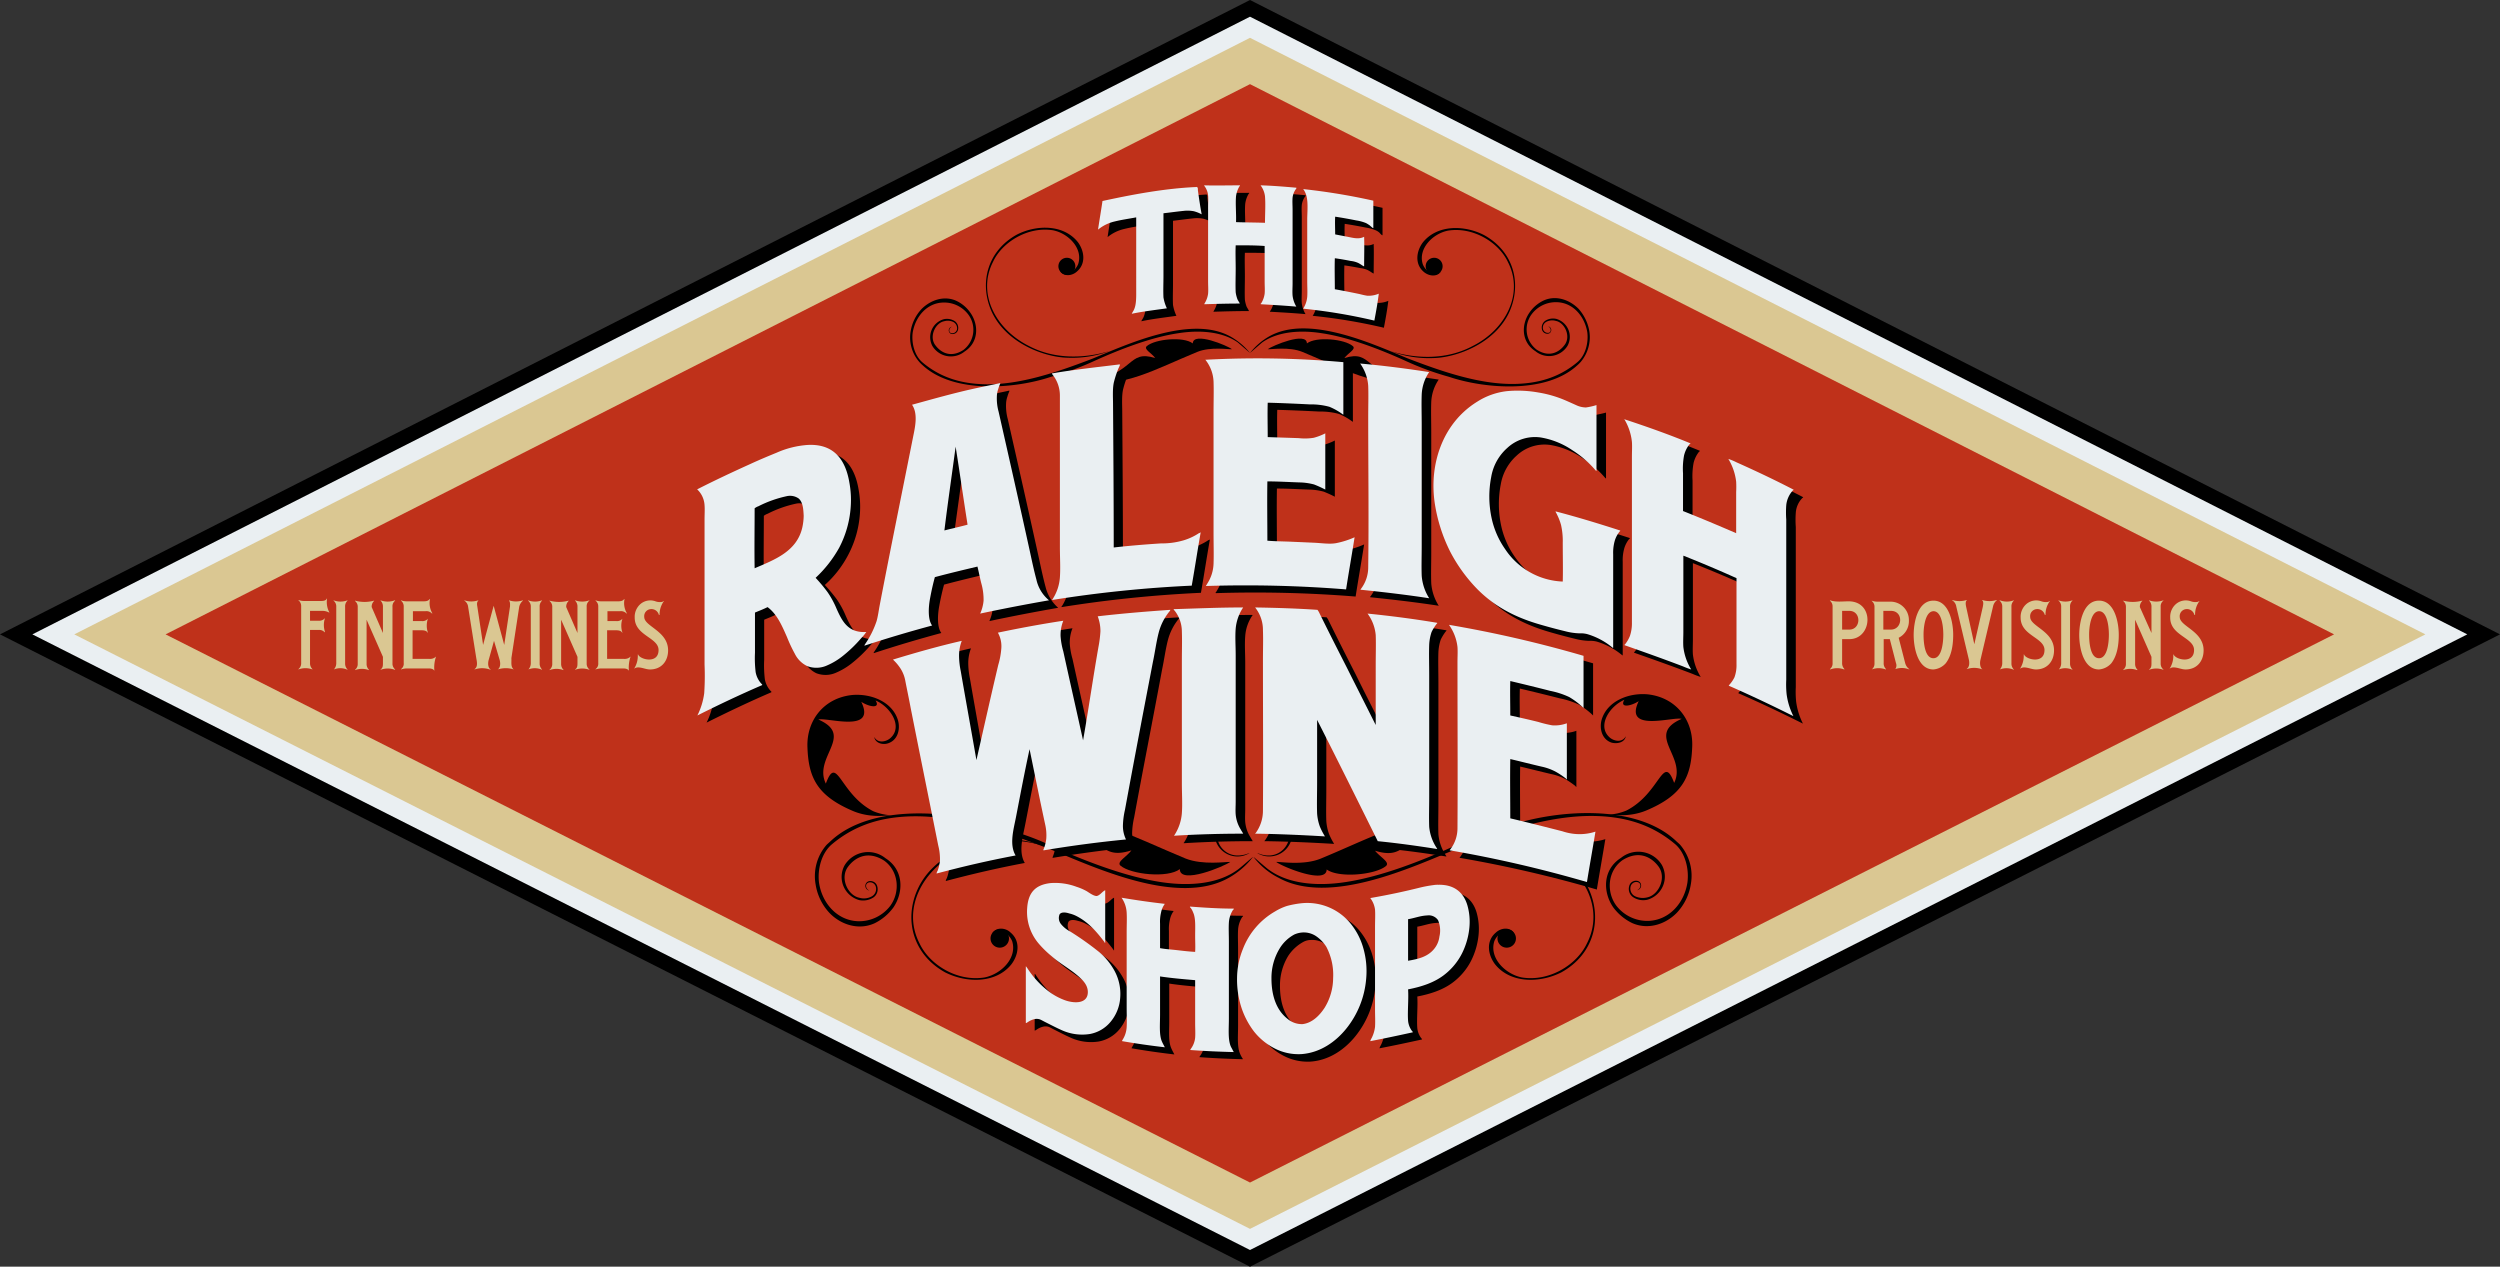 <svg xmlns="http://www.w3.org/2000/svg" width="733.8" height="371.8" viewBox="0 0 733.8 371.8"><rect x="0" y="0" width="733.8" height="371.8" fill="#333333" stroke="none"/><g id="Layer_2" data-name="Layer 2"><g id="Layer_1-2" data-name="Layer 1"><polygon points="366.9 0 0 186.2 366.9 371.8 733.8 186.2 366.9 0"/><polygon points="366.9 4.9 9.5 186.2 366.9 366.9 724.2 186.2 366.9 4.9" fill="#eaeff2"/><polygon points="366.9 11.1 21.8 186.2 366.9 360.7 711.9 186.2 366.9 11.1" fill="#dac792"/><polygon points="366.9 24.7 48.6 186.2 366.9 347.1 685.1 186.2 366.9 24.7" fill="#bf311a"/><path d="M94.7,179.3H91v2.9h2.6a2.171,2.171,0,0,0,1.8-.8h0a6.393,6.393,0,0,0,0,4.1l-.1.1a2.14,2.14,0,0,0-1.8-.7H91v9.7a2.41,2.41,0,0,0,.7,1.8v.1a5.791,5.791,0,0,0-4.1,0v-.1a2.171,2.171,0,0,0,.8-1.8V178a2.171,2.171,0,0,0-.8-1.8v-.1a4.529,4.529,0,0,0,1.6.3h5.1c.6,0,1.4-.1,1.6-.7H96a6.435,6.435,0,0,0,.7,4.1h-.1A4.136,4.136,0,0,0,94.7,179.3Z" fill="#dac792"/><path d="M98,196.5h0a2.743,2.743,0,0,0,.7-1.8V178.1a2.171,2.171,0,0,0-.8-1.8v-.1a5.789,5.789,0,0,0,4.1,0v.1a2.268,2.268,0,0,0-.7,1.8v16.6a2.41,2.41,0,0,0,.7,1.8v.1A5.034,5.034,0,0,0,98,196.5Z" fill="#dac792"/><path d="M112.4,185.8v-7.7a2.41,2.41,0,0,0-.7-1.8v-.1a6.067,6.067,0,0,0,4.2,0l.1.1a2.055,2.055,0,0,0-.8,1.8v16.6a2.171,2.171,0,0,0,.8,1.8l-.1.1a6.067,6.067,0,0,0-4.2,0v-.1c.6-.4.7-.9.7-1.8v-1.9l-4.8-10.9v12.9a2.41,2.41,0,0,0,.7,1.8v.1a5.791,5.791,0,0,0-4.1,0v-.1a2.171,2.171,0,0,0,.8-1.8V178.2a2.171,2.171,0,0,0-.8-1.8v-.1a10.641,10.641,0,0,0,5.6,0v.1a2.268,2.268,0,0,0-.7,1.8Z" fill="#dac792"/><path d="M127.5,196.9c-.3-.6-1.1-.7-1.7-.7h-6.4a5.547,5.547,0,0,0-1.7.3v-.1a1.95,1.95,0,0,0,.8-1.8V178.1a2.171,2.171,0,0,0-.8-1.8v-.1a4.529,4.529,0,0,0,1.6.3h5.1c.6,0,1.4-.1,1.7-.7l.1.1a5.848,5.848,0,0,0,.7,4.1l-.1.1a2.174,2.174,0,0,0-1.9-.7h-3.7v2.9h2.6a2.086,2.086,0,0,0,1.8-.7h0a6.393,6.393,0,0,0,0,4.1h-.1c-.3-.6-1.1-.7-1.8-.7h-2.6v8.4h5a2.49,2.49,0,0,0,1.9-.7h0a9.739,9.739,0,0,0-.5,4.2Z" fill="#dac792"/><path d="M150.8,196.5a7.551,7.551,0,0,0-4.7,0h0c.9-.6.8-2.1.5-3l-1.6-5.4-1.5,5.4c-.3.9-.4,2.4.5,3v.1a6.905,6.905,0,0,0-4.7-.1v-.1c1-.7.7-2.1.5-3.2l-2.4-15.1a2.453,2.453,0,0,0-1.1-1.8v-.1a6.395,6.395,0,0,0,4.1,0v.1c-.5.4-.4,1.2-.3,1.7l1.7,11.3,3.1-11.5,3.1,11.5,1.7-11.3c0-.5.1-1.3-.3-1.7v-.1a6.395,6.395,0,0,0,4.1,0v.1a3.267,3.267,0,0,0-1.1,1.8l-2.3,15.1c.1,1-.3,2.5.7,3.3Z" fill="#dac792"/><path d="M155.1,196.5h0a2.743,2.743,0,0,0,.7-1.8V178.1a2.171,2.171,0,0,0-.8-1.8v-.1a5.789,5.789,0,0,0,4.1,0v.1a2.268,2.268,0,0,0-.7,1.8v16.6a2.41,2.41,0,0,0,.7,1.8v.1A5.048,5.048,0,0,0,155.1,196.5Z" fill="#dac792"/><path d="M169.5,185.8v-7.7a2.41,2.41,0,0,0-.7-1.8v-.1a6.067,6.067,0,0,0,4.2,0v.1a2.055,2.055,0,0,0-.8,1.8v16.6a2.171,2.171,0,0,0,.8,1.8v.1a6.067,6.067,0,0,0-4.2,0v-.1c.6-.4.7-.9.7-1.8v-1.9l-4.8-10.9v12.9a2.41,2.41,0,0,0,.7,1.8v.1a5.791,5.791,0,0,0-4.1,0v-.1a2.171,2.171,0,0,0,.8-1.8V178.2a2.171,2.171,0,0,0-.8-1.8v-.1a10.641,10.641,0,0,0,5.6,0v.1a2.268,2.268,0,0,0-.7,1.8Z" fill="#dac792"/><path d="M184.6,196.9c-.3-.6-1.1-.7-1.7-.7h-6.4a5.547,5.547,0,0,0-1.7.3v-.1a1.95,1.95,0,0,0,.8-1.8V178.1a2.171,2.171,0,0,0-.8-1.8v-.1a4.529,4.529,0,0,0,1.6.3h5.1c.6,0,1.4-.1,1.7-.7l.1.1a5.848,5.848,0,0,0,.7,4.1l-.1.1a2.174,2.174,0,0,0-1.9-.7h-3.7v2.9h2.6a2.086,2.086,0,0,0,1.8-.7h0a6.393,6.393,0,0,0,0,4.1h-.1c-.3-.6-1.1-.7-1.8-.7h-2.6v8.4h5a2.49,2.49,0,0,0,1.9-.7h0a9.739,9.739,0,0,0-.5,4.2Z" fill="#dac792"/><path d="M186.1,196.3a6.992,6.992,0,0,0,1.1-4.2h.1c.5,1.5,6,2.9,6-1.3,0-3.7-7-4.2-7-9.5a4.964,4.964,0,0,1,1.8-4.1,4.466,4.466,0,0,1,4.3-.7,3.687,3.687,0,0,0,1.7.2,1.08,1.08,0,0,0,.7-.3h.1a6.679,6.679,0,0,0-1.3,4.1h-.2a2.249,2.249,0,0,0-2.5-1.7,2.066,2.066,0,0,0-1.8,2.3c0,2.8,7,4.1,7,9.8,0,3.2-2,5.6-5.3,5.6-1.2,0-2.3-.6-3.5-.6a1.922,1.922,0,0,0-1.2.4Z" fill="#dac792"/><path d="M540.7,194.6a2.41,2.41,0,0,0,.7,1.8l-.1.1a5.791,5.791,0,0,0-4.1,0l-.1-.1a2.055,2.055,0,0,0,.8-1.8V178.1a2.171,2.171,0,0,0-.8-1.8l.1-.1c1.6.6,3.7.3,5.4.3,7.7,0,7,11.1.2,11.1h-2.1v7Zm0-9.8h2.1c3.5,0,3.6-5.5,0-5.5h-2.1Z" fill="#dac792"/><path d="M556.3,196.4h0a1.914,1.914,0,0,0,.2-1.8l-1.8-7h-1.8v7a2.268,2.268,0,0,0,.7,1.8l-.1.1a5.791,5.791,0,0,0-4.1,0h0a2.171,2.171,0,0,0,.8-1.8V178.2a2.171,2.171,0,0,0-.8-1.8v-.1a4.529,4.529,0,0,0,1.6.3h4a5.403,5.403,0,0,1,5.3,5.6,5.465,5.465,0,0,1-3,5l1.9,7.4a3.218,3.218,0,0,0,1.2,1.8v.1A5.807,5.807,0,0,0,556.3,196.4Zm-3.4-11.6H555c3.5,0,3.8-5.5,0-5.5h-2.2v5.5Z" fill="#dac792"/><path d="M567.5,196.5c-4.7,0-5.8-6.6-5.8-10.1,0-3.6,1.1-10.1,5.8-10.1,4.6,0,5.8,6.4,5.8,10,0,2.8-.4,6.1-2.2,8.4A5.442,5.442,0,0,1,567.5,196.5Zm-2.9-10.3c0,1.9.2,7,2.9,7,2.6,0,2.9-5.1,2.9-6.9s-.3-6.9-2.9-6.9C565,179.5,564.6,184.4,564.6,186.2Z" fill="#dac792"/><path d="M581.9,196.5a6.623,6.623,0,0,0-4.6-.1v-.1c.8-.5.8-1.8.6-2.7L574.2,178a2.564,2.564,0,0,0-1.2-1.8v-.1a7.017,7.017,0,0,0,4.3,0v.1c-.5.4-.3,1.4-.2,1.9l2.4,11,2.5-11c.1-.6.3-1.5-.2-1.9v-.1a7.017,7.017,0,0,0,4.3,0v.1A3.073,3.073,0,0,0,585,178l-3.7,15.7c-.2.8-.2,2.2.6,2.8Z" fill="#dac792"/><path d="M587,196.5h0a2.743,2.743,0,0,0,.7-1.8V178.1a2.171,2.171,0,0,0-.8-1.8l.1-.1a5.789,5.789,0,0,0,4.1,0v.1a2.268,2.268,0,0,0-.7,1.8v16.6a2.41,2.41,0,0,0,.7,1.8v.1A5.305,5.305,0,0,0,587,196.5Z" fill="#dac792"/><path d="M592.9,196.3a6.992,6.992,0,0,0,1.1-4.2h.1c.5,1.5,6,2.9,6-1.3,0-3.7-7-4.2-7-9.5a4.964,4.964,0,0,1,1.8-4.1,4.466,4.466,0,0,1,4.3-.7,3.687,3.687,0,0,0,1.7.2,1.08,1.08,0,0,0,.7-.3h.1a6.678,6.678,0,0,0-1.3,4.1h-.2a2.249,2.249,0,0,0-2.5-1.7,2.066,2.066,0,0,0-1.8,2.3c0,2.8,7,4.1,7,9.8,0,3.2-2,5.6-5.3,5.6-1.2,0-2.3-.6-3.5-.6a2.13,2.13,0,0,0-1.2.4Z" fill="#dac792"/><path d="M604.3,196.5h0a2.743,2.743,0,0,0,.7-1.8V178.1a2.171,2.171,0,0,0-.8-1.8v-.1a5.789,5.789,0,0,0,4.1,0v.1a2.268,2.268,0,0,0-.7,1.8v16.6a2.41,2.41,0,0,0,.7,1.8v.1A5.034,5.034,0,0,0,604.3,196.5Z" fill="#dac792"/><path d="M616.1,196.5c-4.7,0-5.8-6.6-5.8-10.1,0-3.6,1.1-10.1,5.8-10.1,4.6,0,5.8,6.4,5.8,10,0,2.8-.4,6.1-2.2,8.4A5.442,5.442,0,0,1,616.1,196.5Zm-2.9-10.3c0,1.9.2,7,2.9,7,2.6,0,2.9-5.1,2.9-6.9s-.3-6.9-2.9-6.9C613.6,179.5,613.2,184.4,613.2,186.2Z" fill="#dac792"/><path d="M631.5,185.8v-7.7a2.41,2.41,0,0,0-.7-1.8v-.1a6.067,6.067,0,0,0,4.2,0v.1a2.055,2.055,0,0,0-.8,1.8v16.6a2.171,2.171,0,0,0,.8,1.8v.1a6.067,6.067,0,0,0-4.2,0v-.1c.6-.4.7-.9.7-1.8v-1.9l-4.8-10.9v12.9a2.41,2.41,0,0,0,.7,1.8l-.1.1a5.791,5.791,0,0,0-4.1,0v-.1a2.172,2.172,0,0,0,.8-1.8V178.2a2.172,2.172,0,0,0-.8-1.8v-.1a10.64,10.64,0,0,0,5.6,0v.1a2.268,2.268,0,0,0-.7,1.8Z" fill="#dac792"/><path d="M636.8,196.3a6.992,6.992,0,0,0,1.1-4.2h.1c.5,1.5,6,2.9,6-1.3,0-3.7-7-4.2-7-9.5a4.964,4.964,0,0,1,1.8-4.1,4.466,4.466,0,0,1,4.3-.7,3.687,3.687,0,0,0,1.7.2,1.08,1.08,0,0,0,.7-.3h.1a6.679,6.679,0,0,0-1.3,4.1h-.2a2.249,2.249,0,0,0-2.5-1.7,2.066,2.066,0,0,0-1.8,2.3c0,2.8,7,4.1,7,9.8,0,3.2-2,5.6-5.3,5.6-1.2,0-2.3-.6-3.5-.6a1.746,1.746,0,0,0-1.2.4Z" fill="#dac792"/><path d="M372.1,102.5c1,.1,6.3-.8,10.2.8,12.6,5.2,21.6,10.5,32,8.6-13.9-2.1-11.4-9.4-19.7-6.8,1.1-1.5,3.5-2.6,2.5-3.5-2.4-2.1-10.8-2.9-13.5-.8C383.6,97.2,373.4,101.5,372.1,102.5Z" fill-rule="evenodd"/><path d="M366.9,103.6c.7-.6,3-2.6,3.6-3.1,4.1-2.9,10.4-3.8,17.4-2.7,8.1,1.2,17.3,4.8,24.6,8.1a83.357,83.357,0,0,0,12.8,4.7c10.4,3.5,28.5,5.1,37.7-3.4a9.428,9.428,0,0,0,1-1,11.238,11.238,0,0,0,2.5-9,13.18,13.18,0,0,0-3.2-6.6c-2.7-2.7-6.7-4-10.2-2.4a10.408,10.408,0,0,0-4.2,3.6c-2.4,3.5-2.4,8.6,1.8,11.3a6.346,6.346,0,0,0,9.4-1.6,5.486,5.486,0,0,0-3.3-7.9,4.243,4.243,0,0,0-3.3.6,2.452,2.452,0,0,0-.9,2.5,1.605,1.605,0,0,0,2,1.2,1.087,1.087,0,0,0-.2-2.1c.9.4,1.1,1.7.1,1.9a1.475,1.475,0,0,1-1.6-1.1,1.95,1.95,0,0,1,1.1-2.2,3.765,3.765,0,0,1,2.7-.2c2.6.5,4.5,4.6,2.5,7.1-1.5,2-4.4,3.8-8.2,1.3a7.457,7.457,0,0,1-1.4-10.4,8.857,8.857,0,0,1,7.3-3.5c4.8.1,8.2,4.1,9,8.8.4,3-.5,6.8-2.9,8.8-5.7,4.8-12.1,6.3-18.7,6.4-10,.1-20.7-3.5-31.1-7.5-10-4.1-29-13-40.6-6.5A19.462,19.462,0,0,0,366.9,103.6Z"/><path d="M423,79.6c-2.1,1.8-4.7-.1-5.4-2.1-1.4-4.5,2.9-8.9,7.4-9.8,7.3-1.2,14.9,3.4,17.6,9.2,4.8,9.3-.7,19.9-10.4,24.7-7.3,3.9-16,3.9-23.9,1.5a31.61,31.61,0,0,0,12.4,2c6.5-.1,18.1-4.1,22.4-13.7,3.6-8.2,1.2-17.6-7.5-22.4-5.8-3-13.8-3.1-18,2.2-1.9,2.6-2.4,6.3.3,8.6C419.4,81.1,421.9,81.4,423,79.6Z" fill-rule="evenodd"/><path d="M419.7,80.3a2.487,2.487,0,1,1,3.4-.9A2.467,2.467,0,0,1,419.7,80.3Z" fill-rule="evenodd"/><path d="M361.6,102.5c-.9.1-6.3-.8-10.2.8-12.6,5.2-21.6,10.5-32,8.6,13.9-2.1,11.4-9.4,19.7-6.8-1.1-1.5-3.5-2.6-2.5-3.5,2.4-2.1,10.8-2.9,13.5-.8C350.2,97.2,360.4,101.5,361.6,102.5Z" fill-rule="evenodd"/><path d="M366.9,103.6c-.7-.6-3-2.6-3.6-3.1-4.1-2.9-10.4-3.8-17.4-2.7-8.1,1.2-17.3,4.8-24.6,8.1a83.357,83.357,0,0,1-12.8,4.7c-10.4,3.5-28.5,5.1-37.7-3.4a9.428,9.428,0,0,1-1-1,10.887,10.887,0,0,1-2.5-9,12.492,12.492,0,0,1,3.2-6.5c2.7-2.7,6.7-4,10.2-2.4a10.408,10.408,0,0,1,4.2,3.6c2.4,3.5,2.4,8.6-1.8,11.3a6.346,6.346,0,0,1-9.4-1.6,5.486,5.486,0,0,1,3.3-7.9,4.243,4.243,0,0,1,3.3.6,2.452,2.452,0,0,1,.9,2.5,1.647,1.647,0,0,1-2,1.2,1.087,1.087,0,0,1,.2-2.1c-.9.4-1.1,1.7-.1,1.9a1.417,1.417,0,0,0,1.6-1.1,2.079,2.079,0,0,0-1.1-2.2,3.765,3.765,0,0,0-2.7-.2c-2.6.5-4.5,4.6-2.5,7.1,1.5,2,4.4,3.8,8.2,1.3a7.457,7.457,0,0,0,1.4-10.4,8.857,8.857,0,0,0-7.3-3.5c-4.8.1-8.2,4.1-9,8.8-.4,3,.5,6.8,2.9,8.8,5.7,4.8,12.1,6.3,18.7,6.4,10,.1,20.7-3.5,31.1-7.5,10-4.1,29-13,40.6-6.5A20.25,20.25,0,0,1,366.9,103.6Z"/><path d="M311.1,79.5c2.1,1.8,4.7-.1,5.4-2.1,1.4-4.5-2.9-8.9-7.4-9.8-7.3-1.2-14.9,3.4-17.6,9.2-4.8,9.3.7,19.8,10.4,24.7,7.3,3.9,16,3.9,23.9,1.5a31.61,31.61,0,0,1-12.4,2c-6.5-.1-18.1-4.1-22.4-13.7-3.6-8.2-1.2-17.6,7.4-22.4,5.8-3,13.8-3.1,18,2.2,1.9,2.6,2.4,6.3-.3,8.6C314.7,81,312.2,81.3,311.1,79.5Z" fill-rule="evenodd"/><path d="M314.4,80.3a2.487,2.487,0,1,0-3.4-.9A2.467,2.467,0,0,0,314.4,80.3Z" fill-rule="evenodd"/><path d="M420.1,243.3a6.199,6.199,0,0,1-1.2-2.6c-9.6,1.2-19.1,6.3-31.2,11.3-5.1,2.1-11.9.9-13.1,1,1.6,1.3,14.8,6.8,14.8,2.2,3.5,2.6,14.3,1.6,17.4-1,1.3-1.1-1.7-2.6-3.2-4.5C412,252.3,411.7,247,420.1,243.3Z" fill-rule="evenodd"/><path d="M367.9,251.5c.9.7,3.9,3.4,4.7,3.9,5.3,3.8,13.3,4.9,22.4,3.5,10.5-1.6,22.2-6.2,31.7-10.5,5.9-3,12.3-4.7,16.5-6.1,13.3-4.5,36.7-6.6,48.6,4.4.4.4.9.8,1.3,1.2a13.971,13.971,0,0,1,3.2,11.6,15.854,15.854,0,0,1-4.1,8.4c-3.4,3.5-8.6,5.1-13.2,3a15.086,15.086,0,0,1-5.5-4.6c-3.1-4.5-3.1-11.1,2.3-14.5a8.074,8.074,0,0,1,12,2.1,7.065,7.065,0,0,1-4.3,10.2,5.398,5.398,0,0,1-4.2-.8,2.948,2.948,0,0,1-1.1-3.2,2.053,2.053,0,0,1,2.6-1.5,1.403,1.403,0,0,1-.3,2.7c1.2-.5,1.4-2.1.1-2.4a1.742,1.742,0,0,0-2,1.4,2.487,2.487,0,0,0,1.4,2.8,5.297,5.297,0,0,0,3.5.3c3.4-.7,5.8-5.9,3.2-9.2-1.9-2.5-5.6-4.8-10.5-1.7-4.3,3.1-4.8,9.2-1.8,13.3a11.496,11.496,0,0,0,9.4,4.5c6.2-.2,10.6-5.3,11.5-11.3.5-3.9-.6-8.7-3.7-11.3-7.4-6.2-15.6-8.1-24.1-8.2-12.9-.1-26.7,4.5-40,9.7-12.8,5.2-37.3,16.8-52.3,8.4A21.493,21.493,0,0,1,367.9,251.5Z"/><path d="M378.2,242c-.2.3-.3.7-.5,1a4.521,4.521,0,0,1,.7,2.8,6.084,6.084,0,0,1-5.7,5.3,7.451,7.451,0,0,1-3.3-.6s-.4-.2-.3-.1a2.186,2.186,0,0,0,.5.3,6.755,6.755,0,0,0,9.5-4.4,5.985,5.985,0,0,0-.4-3.5A3.508,3.508,0,0,0,378.2,242Z" fill-rule="evenodd"/><path d="M477.2,216.1c-1.1,2.1-3.8,1.4-5,.1-3.3-3.3.2-8.9,4.6-10.8-1.5,2.4,1.7,2,4.2.4-4.5,9.3,9.9,4.5,12.6,5.2-10.8,4.7,1.6,11-2.2,18.8-3.3-8.9-4,3-14,8.1a15.343,15.343,0,0,1-5.5,1.2c1.5,0,6.2.9,11.3-1.2,10.7-4.5,13.2-9.9,13.5-18.8.3-7.7-4.7-14.4-13.1-15.3-5.6-.5-11.9,2-13.5,7.5-.7,2.6.1,5.8,3,6.7C474.8,218.4,476.9,217.9,477.2,216.1Z" fill-rule="evenodd"/><path d="M361.1,253c-1.2-.1-8,1-13.1-1-16.2-6.7-27.8-13.5-41.2-11.1,17.9,2.8,14.6,12.1,25.3,8.7-1.4,1.9-4.5,3.4-3.2,4.5,3.1,2.6,13.9,3.7,17.4,1C346.3,259.8,359.5,254.2,361.1,253Z" fill-rule="evenodd"/><path d="M367.8,251.5c-.9.7-3.9,3.4-4.7,3.9-5.3,3.8-13.3,4.9-22.4,3.5-10.5-1.6-22.2-6.2-31.7-10.4-5.9-3-12.3-4.7-16.5-6.1-13.3-4.5-36.7-6.6-48.6,4.4-.4.4-.9.8-1.3,1.2a13.971,13.971,0,0,0-3.2,11.6,15.854,15.854,0,0,0,4.1,8.4c3.4,3.5,8.6,5.1,13.2,3a15.086,15.086,0,0,0,5.5-4.6c3.1-4.5,3.1-11.1-2.3-14.5a8.074,8.074,0,0,0-12,2.1,7.065,7.065,0,0,0,4.3,10.2,5.572,5.572,0,0,0,4.2-.8,2.948,2.948,0,0,0,1.1-3.2,2.053,2.053,0,0,0-2.6-1.5,1.403,1.403,0,0,0,.3,2.7c-1.2-.5-1.4-2.1-.1-2.4a1.742,1.742,0,0,1,2,1.4,2.487,2.487,0,0,1-1.4,2.8,4.734,4.734,0,0,1-3.5.3c-3.4-.7-5.8-5.9-3.2-9.2,1.9-2.5,5.6-4.8,10.5-1.7,4.3,3.1,4.8,9.2,1.8,13.3a11.496,11.496,0,0,1-9.4,4.5c-6.2-.2-10.6-5.3-11.5-11.3-.5-3.9.7-8.7,3.8-11.3,7.4-6.2,15.6-8.1,24.1-8.2,12.9-.1,26.7,4.5,40,9.7,12.8,5.2,37.3,16.8,52.3,8.4A23.753,23.753,0,0,0,367.8,251.5Z"/><path d="M291.2,274c2.3-1.9,5.1.2,5.9,2.3,1.5,4.9-3.2,9.6-8.1,10.6-7.9,1.3-16.1-3.6-19.1-10-5.2-10.1.8-21.5,11.3-26.8,7.9-4.2,17.3-4.3,25.9-1.6a35.822,35.822,0,0,0-13.5-2.2c-7,.1-19.7,4.5-24.3,14.8-4,8.9-1.3,19.1,8.1,24.3,6.3,3.2,15,3.3,19.5-2.4,2.1-2.8,2.7-6.8-.3-9.3C295.2,272.3,292.4,272,291.2,274Z" fill-rule="evenodd"/><path d="M294.8,273.1a2.71,2.71,0,1,1-3.7,1A2.762,2.762,0,0,1,294.8,273.1Z" fill-rule="evenodd"/><path d="M363,251.1a6.001,6.001,0,0,1-5.7-5.3,4.28,4.28,0,0,1,.8-2.9,3.404,3.404,0,0,1,.2-1.4.52.52,0,0,1,.2-.4,3.907,3.907,0,0,0-1.4,1.7,5.985,5.985,0,0,0-.4,3.5,6.728,6.728,0,0,0,9.5,4.4,2.186,2.186,0,0,0,.5-.3c.1-.1-.3.1-.3.1A8.44,8.44,0,0,1,363,251.1Z" fill-rule="evenodd"/><path d="M256.6,216.3c1.1,2.1,3.8,1.4,5,.1,3.3-3.3-.2-8.9-4.6-10.8,1.5,2.4-1.7,2-4.2.4,4.5,9.3-9.9,4.5-12.6,5.2,10.8,4.7-1.6,11,2.2,18.8,3.3-8.9,4,3,13.9,8.1a15.838,15.838,0,0,0,5.5,1.2c-1.5,0-6.2.9-11.3-1.2-10.7-4.5-13.2-9.9-13.5-18.8-.3-7.7,4.7-14.4,13.1-15.3,5.6-.5,11.9,2,13.5,7.5.7,2.6-.1,5.8-3,6.7C259,218.7,256.9,218.1,256.6,216.3Z" fill-rule="evenodd"/><path d="M444.5,274c-2.3-1.9-5.1.2-5.9,2.3-1.5,4.9,3.2,9.6,8.1,10.6,7.9,1.3,16.1-3.6,19.1-10,5.2-10.1-.8-21.5-11.3-26.8-7.9-4.2-17.3-4.3-25.9-1.6a35.822,35.822,0,0,1,13.5-2.2c7,.1,19.7,4.5,24.3,14.8,4,8.9,1.3,19.1-8.1,24.3-6.3,3.2-15,3.3-19.5-2.4-2.1-2.8-2.7-6.8.3-9.3C440.6,272.3,443.3,272,444.5,274Z" fill-rule="evenodd"/><path d="M440.9,273.1a2.71,2.71,0,1,0,3.7,1A2.762,2.762,0,0,0,440.9,273.1Z" fill-rule="evenodd"/><path d="M366.6,56.6c.2.1-.1.3-.1.3a7.619,7.619,0,0,0-1,2.9c-.2,2.3.1,5.2,0,7.6,2.8.1,5.7.1,8.5.2,0-2.4.2-5.4,0-7.8a6.73,6.73,0,0,0-1.3-3.2c3.6.1,7.1.4,10.5.7.1.1-.1.4-.2.5a5.245,5.245,0,0,0-.9,2.4c-.1,1.1,0,2.4,0,3.6V85.4c0,1.2-.1,2.4,0,3.6a8.102,8.102,0,0,0,1.1,3.2c-3.4-.3-6.9-.5-10.4-.7-.2-.1.1-.3.1-.3a7.11,7.11,0,0,0,1-2.8c.1-1.1,0-2.3,0-3.5V74.4c-2.7-.2-5.6-.2-8.5-.2-.1,2.2,0,4.5,0,6.9s-.1,4.8,0,6.9a9.726,9.726,0,0,0,.5,2c.2.4.5.8.7,1.3-3.6,0-7,.1-10.4.2-.1-.1.1-.2.1-.3a7.11,7.11,0,0,0,1-2.8c.1-1.1,0-2.4,0-3.6V63.2c0-1.2.1-2.5,0-3.6a5.453,5.453,0,0,0-1-2.7c-.1-.1-.2-.2-.1-.3C359.6,56.7,363.1,56.6,366.6,56.6Z" fill-rule="evenodd"/><path d="M355.5,65c0,.2-.2,0-.2,0a10.229,10.229,0,0,0-2.1-.8,9.835,9.835,0,0,0-3-.1c-2,.2-4.1.5-5.9.7V83.3c0,2.1-.1,4.2,0,6.2a12.074,12.074,0,0,0,1,3.2c-3.5.5-7,.9-10.3,1.6.1-.3.4-.7.6-1.1.8-1.6.7-4,.7-6.3V66c-2.1.4-4.3.7-6.3,1.2a11.85,11.85,0,0,0-4.9,2.4c.4-2.8.9-5.6,1.3-8.4a178.129,178.129,0,0,1,27.5-4.1c.1,0,.1-.1.2,0,.3.1.3.4.3.9C354.6,60.2,355.1,62.9,355.5,65Z" fill-rule="evenodd"/><path d="M385.2,57.6A184.408,184.408,0,0,1,405.8,61v8c0,.1-.2,0-.2,0a4.62,4.62,0,0,1-.7-.7,4.129,4.129,0,0,0-1.1-.7,12.295,12.295,0,0,0-2.9-.8c-2-.4-4.2-.8-6.2-1.1-.1,1.7,0,3.5,0,5.2,1,.2,2.1.4,3.1.6,1.8.3,3.7,1,5.4.1.1,2.8,0,5.7,0,8.6-.1.2-.3-.1-.4-.1a14.803,14.803,0,0,0-1.3-.8,7.089,7.089,0,0,0-2.2-.6c-1.5-.3-3.2-.6-4.7-.8-.1,2.9,0,6.1,0,9.1,2.3.4,4.8.9,7.2,1.4.8.2,1.6.4,2.3.5a7.632,7.632,0,0,0,3.4-.6c-.3,2.5-.8,5.3-1.3,7.9a162.586,162.586,0,0,0-20.9-3.5,7.67,7.67,0,0,0,1.2-3.5c.1-1.4,0-3.1,0-4.6V66.1c0-3.3.3-6.5-1.3-8.5C385.3,57.7,385.3,57.6,385.2,57.6Z" fill-rule="evenodd"/><path d="M397.1,108.4v15.3c0,.2-.2,0-.2,0a18.066,18.066,0,0,0-3.9-2.2,20.234,20.234,0,0,0-5.7-.7c-4-.2-8.4-.4-12.4-.5-.1,3.3,0,6.7,0,10.1,2.9.1,6.2.2,9.1.3a15.913,15.913,0,0,0,4.4-.1,17.142,17.142,0,0,0,3.4-1.3v16.5a33.099,33.099,0,0,0-3.3-1.5,17.83,17.83,0,0,0-4.3-.6c-3-.1-6.3-.3-9.4-.3-.1,5.7,0,11.6,0,17.4q3.3.15,6.9.3c2.3.1,4.6.2,6.8.3a36.76,36.76,0,0,0,6.6.1,25.359,25.359,0,0,0,5.3-1.7c-.8,5.1-1.7,10.2-2.5,15.3a368.079,368.079,0,0,0-41-1c-.2-.1,0-.3,0-.3.1-.1.2-.2.2-.3a11.466,11.466,0,0,0,1.9-5.9c.1-2.8,0-5.9,0-8.9V123c0-3,.1-6.1,0-8.9a10.936,10.936,0,0,0-2.4-6.4A318.401,318.401,0,0,1,397.1,108.4Z" fill-rule="evenodd"/><path d="M422.2,111.4c.2.1-.1.2-.1.3a12.696,12.696,0,0,0-2,6.3c-.1,2.8,0,5.9,0,8.9v35.5c0,3-.1,6.1,0,8.8a14.333,14.333,0,0,0,2.2,6.6c-6.5-1-13.3-1.8-20.1-2.5-.2-.1.1-.2.1-.3a10.442,10.442,0,0,0,2.1-6.2c.2-14.7,0-29.6,0-44.4,0-3,.1-6.1,0-8.9a12.603,12.603,0,0,0-2.3-6.5.098.098,0,0,0-.1-.1C408.7,109.5,415.6,110.4,422.2,111.4Z" fill-rule="evenodd"/><path d="M329.6,162.8c4.4-.5,9.2-.9,13.9-1.2a22.416,22.416,0,0,0,6.6-.9,16.886,16.886,0,0,0,4.5-2.1.367.367,0,0,1,.3-.1s.2-.3.2,0c-.9,5.1-1.7,10.4-2.6,15.5a364.57,364.57,0,0,0-40.9,4.2c-.2-.1.1-.2.1-.3a13.452,13.452,0,0,0,2.1-6.3c.2-2.8,0-5.9,0-8.9V118.2a9.859,9.859,0,0,0-2.2-6.2c-.1-.1-.2-.2-.1-.3,6.4-1.1,13-1.8,19.5-2.6.1,0,.1-.1.3,0,.3,0,.1.1.1.2a7.93,7.93,0,0,1-.4.9,29.722,29.722,0,0,0-1.3,3.9c-.5,1.9-.3,4.7-.3,6.7C329.5,134.9,329.6,148.9,329.6,162.8Z" fill-rule="evenodd"/><path d="M310.6,178.4c-6.9,1.2-13.6,2.5-20.2,3.9a11.836,11.836,0,0,0,1-3.8,17.664,17.664,0,0,0-.7-5.2c-.4-1.6-.7-3.2-1.1-4.8-4.2,1-8.4,2-12.5,3.1-.5,1.8-1,4-1.4,6.2-.5,2.6-.7,6.3.6,8-6.7,1.8-13.4,3.8-19.8,5.9-.2-.1.1-.3.1-.4a27.035,27.035,0,0,0,3.4-6.8c.4-1.4.6-3,.9-4.6,3.2-16.7,6.6-33.3,9.9-49.9.6-2.9,1.3-6.5-.4-9,6.2-1.7,12.5-3.5,19-4.9,2.2-.5,4.4-.9,6.6-1.4.4-.1.3,0,.2.3a10.865,10.865,0,0,0-.5,1.4,7.117,7.117,0,0,0-.4,2.1,14.698,14.698,0,0,0,.5,4.5c3.1,13.7,6.2,27.4,9.2,41.1.6,2.8,1.2,5.6,1.9,8.2A11.892,11.892,0,0,0,310.6,178.4Zm-30.7-20.5c2.3-.6,4.6-1.1,6.8-1.7-1.2-7.6-2.3-15.3-3.5-22.9C282.2,141.5,281,149.7,279.9,157.9Z" fill-rule="evenodd"/><path d="M471.4,121.1v19.3c-.1.1-.3-.2-.4-.3a30.113,30.113,0,0,0-6.6-5.7,23.29,23.29,0,0,0-9.4-3.8,11.935,11.935,0,0,0-9.8,3.1,14.602,14.602,0,0,0-4.7,8.5,30.247,30.247,0,0,0,.1,12,24.949,24.949,0,0,0,4,9.2c3.6,5.2,8.7,8.9,16.9,9.5.1-3.6,0-7.7,0-11.4a21.361,21.361,0,0,0-.5-5.2,16.587,16.587,0,0,0-1.2-3.1c-.1-.3-.4-.6-.4-.9,6.5,1.7,12.7,3.6,18.9,5.6.2.1,0,.3-.1.3a7.983,7.983,0,0,0-1.4,2.6,12.798,12.798,0,0,0-.5,4.1v27.4c-.1.2-.2-.1-.3-.1a20.871,20.871,0,0,0-7.4-3.9,7.845,7.845,0,0,0-2.2-.2,18.441,18.441,0,0,1-4.1-.6c-2.5-.6-5.1-1.3-7.5-2-7.6-2.2-13.4-5.4-18.3-10.3a46.334,46.334,0,0,1-8-11,47.483,47.483,0,0,1-4.6-14.5c-1.3-9.3,1.2-17.3,5.1-22.7a25.71,25.71,0,0,1,7.4-6.9,20.398,20.398,0,0,1,8.8-3.1,34.373,34.373,0,0,1,9.1.4,33.92,33.92,0,0,1,5.9,1.5c1.7.6,3.4,1.4,5.2,2.2a6.886,6.886,0,0,0,2.9.7C469.3,121.6,470.3,121.4,471.4,121.1Z" fill-rule="evenodd"/><path d="M479.4,125.2c6.7,2.2,13.2,4.5,19.5,7.1.2.1-.1.2-.2.3a8.477,8.477,0,0,0-1.6,3.3,21.427,21.427,0,0,0-.3,5.2v11.1c5.3,2.1,10.5,4.3,15.6,6.5V146.6a29.944,29.944,0,0,0,0-3,16.603,16.603,0,0,0-2.3-6.7,17.253,17.253,0,0,1,2.4,1c5.6,2.5,11.3,5.2,16.7,8,.2.1-.1.2-.2.3a6.89,6.89,0,0,0-1.9,4.3,29.353,29.353,0,0,0,0,4.2v47a29.123,29.123,0,0,0,.1,4.2,19.871,19.871,0,0,0,2,6.5c-6.2-3.1-12.5-6.1-18.9-8.9-.2-.1.1-.2.1-.3a9.415,9.415,0,0,0,1.5-2.2,10.248,10.248,0,0,0,.6-3.7V171.9q-7.65-3.45-15.6-6.6v22.4c0,1.5-.1,3,0,4.4a16.132,16.132,0,0,0,2.3,6.6,23.415,23.415,0,0,1-2.4-.9c-5.5-2.1-11.4-4.2-17.1-6.2-.2-.1.1-.3.1-.3a9.456,9.456,0,0,0,1.4-2.4,11.418,11.418,0,0,0,.6-3.9V136.3c0-1.5.1-3,0-4.4a16.087,16.087,0,0,0-2.2-6.6C479.4,125.3,479.4,125.2,479.4,125.2Z" fill-rule="evenodd"/><path d="M242.1,171.7a48.666,48.666,0,0,1,3.5,4.2,26.547,26.547,0,0,1,2.7,5c1.6,3.5,3.3,7,8.6,6.7.2,0-.1.2,0,.1a11.511,11.511,0,0,1-1.4,1.7,39.484,39.484,0,0,1-5.5,5.3,19.898,19.898,0,0,1-4.5,2.7,7.55,7.55,0,0,1-5.9.2A7.846,7.846,0,0,1,236,194a43.732,43.732,0,0,1-2.3-4.9c-1.5-3.4-2.9-6.7-5.7-8.8-1.2.6-2.5,1.1-3.7,1.6v11.8a34.519,34.519,0,0,0,.2,5.7,6.841,6.841,0,0,0,1.7,3.4c.1.1.3.2.2.4-6.5,2.8-12.8,5.8-19,8.9a20.66,20.66,0,0,0,2-6.5,77.497,77.497,0,0,0,.1-8.4V154.6c0-1.5.1-3,0-4.2a6.889,6.889,0,0,0-1.9-4.4c-.1-.1-.3-.2-.2-.3,4.9-2.5,10-4.9,15.3-7.4,2.6-1.2,5.2-2.3,7.9-3.4a27.059,27.059,0,0,1,9.2-2.3c7.8-.4,11.1,4.5,12.2,11a28.245,28.245,0,0,1,.4,7.2,30.224,30.224,0,0,1-3.4,12A31.144,31.144,0,0,1,242.1,171.7ZM238.2,157a17.613,17.613,0,0,0,.4-3.4c-.1-1.9-.2-4-1.5-5.1a4.426,4.426,0,0,0-3.3-.7,34.007,34.007,0,0,0-8.5,3,3.881,3.881,0,0,0-1.1.6c0,5.9-.1,11.8,0,17.6C230.1,166.5,236.6,164,238.2,157Z" fill-rule="evenodd"/><path d="M327,263.5v15.4c-.1.2-.2-.2-.3-.3-2.3-3-4.7-5.8-8.3-7.6a9.33,9.33,0,0,0-2-.7c-.9-.3-2.3-.5-2.8.3a2.809,2.809,0,0,0,.4,2.8,8.418,8.418,0,0,0,2.7,2.2,88.674,88.674,0,0,1,8.6,6.1,19.633,19.633,0,0,1,4.4,5.4,14.183,14.183,0,0,1,1.7,8,12.568,12.568,0,0,1-2.8,7,10.268,10.268,0,0,1-6.1,3.6,14.452,14.452,0,0,1-8.2-1.1c-1.6-.7-3.3-1.6-4.9-2.4-.6-.3-1.1-.6-1.6-.8a3.082,3.082,0,0,0-1.4-.1,5.581,5.581,0,0,0-2.1.9c-.2.1-.4.3-.6.3V285.9c0-.2.3.2.4.4a27.916,27.916,0,0,0,6.6,7.1,18.022,18.022,0,0,0,4.8,2.5c2.8.9,6.4.8,6.4-2.5,0-2.1-1.5-3.5-2.6-4.5-2.6-2.3-5.5-3.8-8.1-6.1a29.962,29.962,0,0,1-3.6-3.5,14.332,14.332,0,0,1-3.5-10.6c.3-4.4,2.3-6.8,6.9-7.3a17.938,17.938,0,0,1,7.6,1.1,16.001,16.001,0,0,1,3,1.3c.8.5,2,1.4,2.9,1.4C325.6,264.9,326.2,263.8,327,263.5Z" fill-rule="evenodd"/><path d="M416,292.5c.2,2.8-.2,6.5,0,9.2a5.839,5.839,0,0,0,1,2.8c.1.2.4.4.4.6-4.1.9-8.3,1.8-12.5,2.6a3.552,3.552,0,0,1,.4-.9,9.867,9.867,0,0,0,1-3.3c.1-1.6,0-3.3,0-4.9V274c0-1.6.1-3.4,0-4.9a7.006,7.006,0,0,0-1.4-3.4c5.2-.9,9.9-1.9,14.7-3.1a36.987,36.987,0,0,1,3.8-.7,7.569,7.569,0,0,1,1.5-.1c4.7-.1,7.4,2.3,8.5,6a17.577,17.577,0,0,1,.6,6.5,21.259,21.259,0,0,1-1.4,5.9,18.491,18.491,0,0,1-6.2,8.2C423.6,290.5,420.1,291.7,416,292.5Zm7.5-11.6a7.053,7.053,0,0,0,1.7-3.8,7.754,7.754,0,0,0-.4-4.8,3.303,3.303,0,0,0-3.2-1.4c-2.1.1-3.7.8-5.6,1.1v12.2C418.8,283.6,421.6,283,423.5,280.9Z" fill-rule="evenodd"/><path d="M331.8,265.6h0c4.2.7,8.3,1.3,12.7,1.8a6.352,6.352,0,0,0-1.1,2.5,11.592,11.592,0,0,0-.3,3.3v7.2c1.6.3,3.4.4,5.1.6s3.4.4,5.2.5c.1-1.5,0-3.1,0-4.7,0-2.6.2-5.2-.5-6.9-.2-.5-.5-.9-.7-1.3-.1-.1-.3-.2-.2-.4,4.1.3,8.4.6,12.8.6.2.1-.1.3-.2.4a7.709,7.709,0,0,0-1.2,3.7c-.1,1.7,0,3.7,0,5.6v22.6c0,2.9-.3,5.9.5,8a9.143,9.143,0,0,0,.7,1.4.758.758,0,0,1,.2.4c-4.3-.1-8.6-.3-12.7-.6-.1-.1.1-.2.1-.3a6.566,6.566,0,0,0,1.3-3.3c.1-1.3,0-2.8,0-4.3V289.8c-3.5-.3-7-.6-10.3-1.1v11.2c0,2.8-.3,5.8.6,7.8.3.7.6,1.2.9,1.8-4.3-.5-8.5-1.1-12.5-1.8-.2,0,.1-.3.1-.4a7.709,7.709,0,0,0,1.2-3.7c.1-1.7,0-3.7,0-5.6V275.6c0-2,.1-3.8,0-5.6A9.891,9.891,0,0,0,331.8,265.6Z" fill-rule="evenodd"/><path d="M384.9,267.3a16.43,16.43,0,0,1,14.4,6.2,19.88,19.88,0,0,1,3.5,6.8,24.435,24.435,0,0,1,.9,9.2,26.84,26.84,0,0,1-5.9,14.7c-3,3.7-7.5,7-13.1,7.4a15.246,15.246,0,0,1-8.3-1.9,18.467,18.467,0,0,1-5.6-4.7,23.871,23.871,0,0,1-3.6-6.7,26.812,26.812,0,0,1-1.4-8.9,23.108,23.108,0,0,1,1.7-8.6,21.658,21.658,0,0,1,9.5-11.1,16.136,16.136,0,0,1,3.5-1.6A19.146,19.146,0,0,1,384.9,267.3Zm-2.4,9.2a12.427,12.427,0,0,0-4.4,4.1,16.618,16.618,0,0,0-2.4,8.8c0,5.5,1.7,9.6,4.9,12a6.443,6.443,0,0,0,4.2,1.4c2.8-.3,5-2.5,6.5-4.8a16.82,16.82,0,0,0,2.5-8.7,17.644,17.644,0,0,0-2-9.2,10.618,10.618,0,0,0-2.7-2.9,6.469,6.469,0,0,0-4.3-1.3A4.645,4.645,0,0,0,382.5,276.5Z" fill-rule="evenodd"/><path d="M363.9,54.4c.2.1-.1.3-.1.3a7.619,7.619,0,0,0-1,2.9c-.2,2.3.1,5.2,0,7.6,2.8.1,5.7.1,8.5.2,0-2.4.2-5.4,0-7.8a6.73,6.73,0,0,0-1.3-3.2c3.6.1,7.1.4,10.5.7.1.1-.1.4-.2.5a5.245,5.245,0,0,0-.9,2.4c-.1,1.1,0,2.4,0,3.6V83.2c0,1.2-.1,2.4,0,3.6a8.102,8.102,0,0,0,1.1,3.2c-3.4-.3-6.9-.5-10.4-.7-.2-.1.1-.3.1-.3a7.11,7.11,0,0,0,1-2.8c.1-1.1,0-2.3,0-3.5V72.2c-2.7-.2-5.6-.2-8.5-.2-.1,2.2,0,4.5,0,6.9s-.1,4.8,0,6.9a9.726,9.726,0,0,0,.5,2c.2.5.5.8.7,1.3-3.6,0-7,.1-10.4.2-.1-.1.1-.2.1-.3a7.11,7.11,0,0,0,1-2.8c.1-1.1,0-2.4,0-3.6V61c0-1.2.1-2.5,0-3.6a5.453,5.453,0,0,0-1-2.7c-.1-.1-.2-.2-.1-.3C356.9,54.5,360.4,54.4,363.9,54.4Z" fill="#eaeff2" fill-rule="evenodd"/><path d="M352.7,62.8c0,.2-.2,0-.2,0a10.229,10.229,0,0,0-2.1-.8,9.835,9.835,0,0,0-3-.1c-2,.2-4.1.5-5.9.7V81.1c0,2.1-.1,4.2,0,6.2a12.074,12.074,0,0,0,1,3.2c-3.5.5-7,.9-10.3,1.6.1-.3.4-.7.6-1.1.8-1.6.7-4,.7-6.3V63.8c-2.1.4-4.3.7-6.3,1.2a11.85,11.85,0,0,0-4.9,2.4c.4-2.8.9-5.6,1.3-8.4,8.3-1.8,18.1-3.7,27.5-4.1.1,0,.1-.1.2,0,.3.1.3.4.3.9C351.9,58,352.3,60.7,352.7,62.8Z" fill="#eaeff2" fill-rule="evenodd"/><path d="M382.5,55.5a184.408,184.408,0,0,1,20.6,3.4v8c0,.1-.2,0-.2,0-.2-.2-.5-.4-.8-.7a10.54,10.54,0,0,0-1.1-.7,12.295,12.295,0,0,0-2.9-.8c-2-.4-4.2-.8-6.2-1.1-.1,1.7,0,3.5,0,5.2,1,.2,2.1.4,3.1.6,1.8.3,3.7,1,5.4.1.1,2.8,0,5.7,0,8.6,0,.2-.3-.1-.4-.1a14.803,14.803,0,0,0-1.3-.8,7.089,7.089,0,0,0-2.2-.6c-1.5-.3-3.2-.6-4.7-.8-.1,2.9,0,6.1,0,9.1,2.3.4,4.8.9,7.2,1.4.8.2,1.6.4,2.3.5a7.632,7.632,0,0,0,3.4-.6c-.3,2.5-.8,5.3-1.3,7.9a162.586,162.586,0,0,0-20.9-3.5,7.67,7.67,0,0,0,1.2-3.5c.1-1.4,0-3,0-4.6V64c.1-3.4.4-6.5-1.2-8.5C382.5,55.6,382.6,55.5,382.5,55.5Z" fill="#eaeff2" fill-rule="evenodd"/><path d="M394.3,106.3v15.3c0,.2-.2,0-.2,0a18.066,18.066,0,0,0-3.9-2.2,20.234,20.234,0,0,0-5.7-.7c-4-.2-8.4-.4-12.4-.5-.1,3.3,0,6.7,0,10.1,2.9.1,6.2.2,9.1.3a15.913,15.913,0,0,0,4.4-.1,17.142,17.142,0,0,0,3.4-1.3v16.5a33.099,33.099,0,0,0-3.3-1.5,17.83,17.83,0,0,0-4.3-.6c-3-.1-6.3-.3-9.4-.3-.1,5.7,0,11.6,0,17.4,2.2.2,4.6.2,6.9.3s4.6.2,6.8.3c2.3.1,4.6.5,6.6.1a25.359,25.359,0,0,0,5.3-1.7c-.8,5.1-1.7,10.2-2.5,15.3a368.079,368.079,0,0,0-41-1c-.2-.1,0-.3,0-.3.1-.1.2-.2.2-.3a11.466,11.466,0,0,0,1.9-5.9c.1-2.8,0-5.9,0-8.9V120.9c0-3,.1-6.1,0-8.9a10.936,10.936,0,0,0-2.4-6.4A285.011,285.011,0,0,1,394.3,106.3Z" fill="#eaeff2" fill-rule="evenodd"/><path d="M419.4,109.2c.2.1-.1.2-.1.3a12.696,12.696,0,0,0-2,6.3c-.1,2.8,0,5.9,0,8.9v35.5c0,3-.1,6.1,0,8.8a14.333,14.333,0,0,0,2.2,6.6c-6.5-1-13.3-1.8-20.1-2.5-.2-.1.1-.2.1-.3a10.442,10.442,0,0,0,2.1-6.2c.2-14.7,0-29.6,0-44.4,0-3,.1-6.1,0-8.9a12.603,12.603,0,0,0-2.3-6.5c-.1,0,0-.1-.1-.1C406,107.3,412.9,108.2,419.4,109.2Z" fill="#eaeff2" fill-rule="evenodd"/><path d="M326.9,160.7c4.4-.5,9.2-.9,13.9-1.2a22.416,22.416,0,0,0,6.6-.9,16.886,16.886,0,0,0,4.5-2.1c.1,0,.2-.1.3-.1,0,0,.2-.3.2,0-.9,5.1-1.7,10.4-2.6,15.5a364.57,364.57,0,0,0-40.9,4.2c-.2-.1.1-.2.1-.3a13.452,13.452,0,0,0,2.1-6.3c.2-2.8,0-5.9,0-8.9V116.1a9.859,9.859,0,0,0-2.2-6.2c-.1-.1-.2-.2-.1-.3,6.4-1.1,13-1.8,19.5-2.6.1,0,.1-.1.3,0,.3,0,.1.1.1.2a7.93,7.93,0,0,1-.4.9A29.722,29.722,0,0,0,327,112c-.5,1.9-.3,4.7-.3,6.7C326.8,132.7,326.9,146.7,326.9,160.7Z" fill="#eaeff2" fill-rule="evenodd"/><path d="M307.9,176.2c-6.9,1.2-13.6,2.5-20.2,3.9a11.836,11.836,0,0,0,1-3.8,17.664,17.664,0,0,0-.7-5.2c-.4-1.6-.7-3.2-1.1-4.8-4.2,1-8.4,2-12.5,3.1-.5,1.8-1,4-1.4,6.2-.5,2.6-.7,6.3.6,8-6.7,1.8-13.4,3.8-19.8,5.9-.2-.1.1-.3.1-.4a27.035,27.035,0,0,0,3.4-6.8c.4-1.4.6-3,.9-4.6,3.2-16.7,6.6-33.3,9.9-49.9.6-2.9,1.3-6.5-.4-9,6.2-1.7,12.5-3.5,19-4.9,2.2-.5,4.4-.9,6.6-1.4.4-.1.3,0,.2.3a10.865,10.865,0,0,0-.5,1.4,7.117,7.117,0,0,0-.4,2.1,14.698,14.698,0,0,0,.5,4.5c3.1,13.7,6.2,27.4,9.2,41.1.6,2.8,1.2,5.6,1.9,8.2A10.916,10.916,0,0,0,307.9,176.2Zm-30.7-20.5c2.3-.6,4.6-1.1,6.8-1.7-1.2-7.6-2.3-15.3-3.5-22.9C279.4,139.4,278.2,147.5,277.2,155.7Z" fill="#eaeff2" fill-rule="evenodd"/><path d="M468.6,118.9v19.3c-.1.1-.3-.2-.4-.3a30.113,30.113,0,0,0-6.6-5.7,23.29,23.29,0,0,0-9.4-3.8,11.935,11.935,0,0,0-9.8,3.1,14.602,14.602,0,0,0-4.7,8.5,30.247,30.247,0,0,0,.1,12,24.949,24.949,0,0,0,4,9.2,21.249,21.249,0,0,0,16.9,9.5c.1-3.6,0-7.7,0-11.4a21.36,21.36,0,0,0-.5-5.2A16.587,16.587,0,0,0,457,151c-.1-.3-.4-.6-.4-.9,6.5,1.7,12.7,3.6,18.9,5.6.2.1-.1.3-.1.3a7.983,7.983,0,0,0-1.4,2.6,12.798,12.798,0,0,0-.5,4.1v27.4c-.1.2-.2-.1-.3-.1a20.871,20.871,0,0,0-7.4-3.9,7.845,7.845,0,0,0-2.2-.2,18.441,18.441,0,0,1-4.1-.6c-2.5-.6-5.1-1.3-7.5-2-7.6-2.2-13.4-5.4-18.3-10.3a46.334,46.334,0,0,1-8-11,47.483,47.483,0,0,1-4.6-14.5c-1.3-9.3,1.2-17.3,5.1-22.7a25.71,25.71,0,0,1,7.4-6.9,20.398,20.398,0,0,1,8.8-3.1,34.373,34.373,0,0,1,9.1.4,33.92,33.92,0,0,1,5.9,1.5c1.7.6,3.4,1.4,5.2,2.2a6.886,6.886,0,0,0,2.9.7A19.464,19.464,0,0,0,468.6,118.9Z" fill="#eaeff2" fill-rule="evenodd"/><path d="M476.6,123c6.7,2.2,13.2,4.5,19.5,7.1.2.1-.1.3-.2.3a8.477,8.477,0,0,0-1.6,3.3,21.427,21.427,0,0,0-.3,5.2V150c5.3,2.1,10.5,4.3,15.6,6.5V144.4a29.944,29.944,0,0,0,0-3,16.603,16.603,0,0,0-2.3-6.7,17.252,17.252,0,0,1,2.4,1c5.6,2.5,11.3,5.2,16.7,8,.2.1-.1.2-.2.3a7.473,7.473,0,0,0-1.9,4.3,29.355,29.355,0,0,0,0,4.2v47a29.109,29.109,0,0,0,.1,4.2,19.868,19.868,0,0,0,2,6.5c-6.2-3.1-12.5-6.1-18.9-8.9-.2-.1.1-.2.1-.3a9.412,9.412,0,0,0,1.5-2.2,10.248,10.248,0,0,0,.6-3.7V169.7q-7.65-3.45-15.6-6.6v22.4c0,1.5-.1,3,0,4.4a16.132,16.132,0,0,0,2.3,6.6,23.451,23.451,0,0,1-2.4-.9c-5.5-2.1-11.4-4.2-17.1-6.2-.2-.1.1-.3.1-.3a9.457,9.457,0,0,0,1.4-2.4,11.418,11.418,0,0,0,.6-3.9V134.1c0-1.5.1-3,0-4.4a16.087,16.087,0,0,0-2.2-6.6A.349.349,0,0,1,476.6,123Z" fill="#eaeff2" fill-rule="evenodd"/><path d="M239.4,169.6a48.666,48.666,0,0,1,3.5,4.2,26.547,26.547,0,0,1,2.7,5c1.6,3.5,3.3,7,8.6,6.7.2,0-.1.2,0,.1a11.511,11.511,0,0,1-1.4,1.7,39.489,39.489,0,0,1-5.5,5.3,19.898,19.898,0,0,1-4.5,2.7,7.55,7.55,0,0,1-5.9.2,7.846,7.846,0,0,1-3.6-3.6A43.725,43.725,0,0,1,231,187c-1.5-3.4-2.9-6.7-5.7-8.8-1.2.6-2.5,1.1-3.7,1.6v11.8a34.519,34.519,0,0,0,.2,5.7,6.841,6.841,0,0,0,1.7,3.4c.1.1.3.2.2.4-6.5,2.8-12.8,5.8-19,8.9a20.659,20.659,0,0,0,2-6.5,77.495,77.495,0,0,0,.1-8.4V152.5c0-1.5.1-3,0-4.2a6.889,6.889,0,0,0-1.9-4.4c-.1-.1-.3-.2-.2-.3,4.9-2.5,10-4.9,15.3-7.3,2.6-1.2,5.2-2.3,7.9-3.4a27.058,27.058,0,0,1,9.2-2.3c7.8-.4,11.1,4.5,12.2,11a28.245,28.245,0,0,1,.4,7.2,30.222,30.222,0,0,1-3.4,12A35.894,35.894,0,0,1,239.4,169.6Zm-3.9-14.8a17.613,17.613,0,0,0,.4-3.4c-.1-1.9-.2-4-1.5-5.1a4.426,4.426,0,0,0-3.3-.7,34.007,34.007,0,0,0-8.5,3,3.881,3.881,0,0,0-1.1.6c0,5.9-.1,11.8,0,17.6C227.3,164.3,233.9,161.9,235.5,154.8Z" fill="#eaeff2" fill-rule="evenodd"/><path d="M324.4,261.3v15.4c-.1.2-.2-.2-.3-.3-2.3-3-4.7-5.8-8.3-7.6a9.33,9.33,0,0,0-2-.7c-.9-.3-2.3-.5-2.8.3a2.809,2.809,0,0,0,.4,2.8,8.418,8.418,0,0,0,2.7,2.2,88.674,88.674,0,0,1,8.6,6.1,19.635,19.635,0,0,1,4.4,5.4,14.183,14.183,0,0,1,1.7,8,12.277,12.277,0,0,1-2.8,7,10.268,10.268,0,0,1-6.1,3.6,14.452,14.452,0,0,1-8.2-1.1c-1.6-.7-3.3-1.6-4.9-2.4-.6-.3-1.1-.6-1.6-.8a3.083,3.083,0,0,0-1.4-.1,5.582,5.582,0,0,0-2.1.9c-.2.1-.4.3-.6.3V283.7c0-.2.3.3.4.4a26.355,26.355,0,0,0,6.6,7.1,18.022,18.022,0,0,0,4.8,2.5c2.8.9,6.4.8,6.4-2.5,0-2.1-1.5-3.5-2.6-4.5-2.6-2.3-5.5-3.8-8.1-6.1a29.962,29.962,0,0,1-3.6-3.5,14.332,14.332,0,0,1-3.5-10.6c.3-4.4,2.3-6.8,6.9-7.3a17.938,17.938,0,0,1,7.6,1.1,16.001,16.001,0,0,1,3,1.3c.8.5,2,1.4,2.9,1.4C322.9,262.8,323.5,261.7,324.4,261.3Z" fill="#eaeff2" fill-rule="evenodd"/><path d="M413.3,290.4c.2,2.8-.2,6.5,0,9.2a5.839,5.839,0,0,0,1,2.8c.1.2.4.4.4.6-4.1.9-8.3,1.8-12.5,2.6a3.552,3.552,0,0,1,.4-.9,9.867,9.867,0,0,0,1-3.3c.1-1.6,0-3.3,0-4.9V271.9c0-1.6.1-3.4,0-4.9a7.006,7.006,0,0,0-1.4-3.4c5.2-.9,9.9-1.9,14.7-3.1a36.988,36.988,0,0,1,3.8-.7,7.569,7.569,0,0,1,1.5-.1c4.7-.1,7.4,2.3,8.5,6a17.577,17.577,0,0,1,.6,6.5,21.259,21.259,0,0,1-1.4,5.9,18.491,18.491,0,0,1-6.2,8.2C420.9,288.4,417.4,289.6,413.3,290.4Zm7.5-11.7a7.053,7.053,0,0,0,1.7-3.8,7.754,7.754,0,0,0-.4-4.8,3.303,3.303,0,0,0-3.2-1.4c-2.1.1-3.7.8-5.6,1.1V282C416.2,281.5,418.9,280.9,420.8,278.7Z" fill="#eaeff2" fill-rule="evenodd"/><path d="M329.2,263.5h0c4.2.7,8.3,1.3,12.7,1.8a6.352,6.352,0,0,0-1.1,2.5,11.592,11.592,0,0,0-.3,3.3v7.2c1.6.3,3.4.4,5.1.6s3.4.4,5.2.5c.1-1.5,0-3.1,0-4.7,0-2.6.2-5.2-.6-6.9a5.388,5.388,0,0,0-.7-1.3c-.1-.1-.3-.2-.2-.4,4.1.3,8.4.6,12.8.6.2.1-.1.3-.2.4a7.709,7.709,0,0,0-1.2,3.7c-.1,1.7,0,3.7,0,5.6V299c0,2.9-.3,5.9.5,8,.2.5.5.9.7,1.4a.758.758,0,0,1,.2.4c-4.3-.1-8.6-.3-12.7-.6-.1-.1.1-.2.1-.3a6.566,6.566,0,0,0,1.3-3.3c.1-1.3,0-2.8,0-4.3V287.7c-3.5-.3-7-.6-10.3-1.1v11.2c0,2.8-.3,5.8.5,7.8.3.7.6,1.2.9,1.8-4.3-.5-8.5-1.1-12.5-1.8-.2,0,.1-.3.1-.4a7.709,7.709,0,0,0,1.2-3.7c.1-1.7,0-3.7,0-5.6V273.5c0-2,.1-3.8,0-5.6A8.462,8.462,0,0,0,329.2,263.5Z" fill="#eaeff2" fill-rule="evenodd"/><path d="M382.2,265.1a16.43,16.43,0,0,1,14.4,6.2,19.88,19.88,0,0,1,3.5,6.8,24.435,24.435,0,0,1,.9,9.2,26.84,26.84,0,0,1-5.9,14.7c-3,3.7-7.5,7-13.1,7.4a15.246,15.246,0,0,1-8.3-1.9,18.467,18.467,0,0,1-5.6-4.7,23.871,23.871,0,0,1-3.6-6.7,26.812,26.812,0,0,1-1.4-8.9,23.108,23.108,0,0,1,1.7-8.6,21.658,21.658,0,0,1,9.5-11.1,16.136,16.136,0,0,1,3.5-1.6A28.69,28.69,0,0,1,382.2,265.1Zm-2.3,9.2a11.338,11.338,0,0,0-4.3,4.1,16.618,16.618,0,0,0-2.4,8.8c0,5.5,1.7,9.6,4.9,12a6.443,6.443,0,0,0,4.2,1.4c2.8-.3,5-2.5,6.5-4.8a16.82,16.82,0,0,0,2.5-8.7,17.644,17.644,0,0,0-2-9.2,10.618,10.618,0,0,0-2.7-2.9,6.469,6.469,0,0,0-4.3-1.3A6.991,6.991,0,0,0,379.9,274.3Z" fill="#eaeff2" fill-rule="evenodd"/><path d="M367.6,180.5c.2.1-.1.2-.1.3a12.189,12.189,0,0,0-2,5.9c-.2,2.5,0,5.2,0,7.8v43c0,1.3-.1,2.6,0,3.8a9.995,9.995,0,0,0,1.5,4.4c.2.4.5.8.7,1.2-6.9,0-13.6.2-20.2.6-.2-.1.1-.2.1-.3a13.792,13.792,0,0,0,2.1-6.3c.2-2.7,0-5.8,0-8.8V196.4c0-3,.1-6.1,0-8.9a9.938,9.938,0,0,0-2-5.9c-.1-.2-.4-.3-.4-.6C353.9,180.7,360.6,180.5,367.6,180.5Z" fill-rule="evenodd"/><path d="M371.1,180.5c6.2.1,12.4.3,18.3.7a5.297,5.297,0,0,1,.6,1c2.6,5.3,5.3,10.6,8,15.9,2.8,5.7,5.7,11.3,8.5,16.9V197.4c0-3,.1-6.1,0-8.8a12.449,12.449,0,0,0-2.4-6.3q10.5,1.05,20.4,2.7c.2.1-.1.3-.1.3a14.016,14.016,0,0,0-1.5,2.4,13.52,13.52,0,0,0-.7,3.7c-.1,2.8,0,5.9,0,8.9V236c0,3.1-.1,6.1,0,8.9a13.512,13.512,0,0,0,2.2,6.2c0,.1.2.1.1.3-5.7-.9-11.4-1.7-17.4-2.3-5.9-11.9-11.8-23.8-17.8-35.6v18.4c0,3.1-.1,6.3,0,9.1a14.183,14.183,0,0,0,.8,3.8,19.68,19.68,0,0,0,1.5,2.9c-6.7-.4-13.4-.7-20.4-.8-.2,0-.1-.1,0-.1a11.081,11.081,0,0,0,2.2-6.6c.1-14.6,0-29.5,0-44.2,0-3.1.1-6,0-8.8A9.846,9.846,0,0,0,371.1,180.5Z" fill-rule="evenodd"/><path d="M346.2,181.2c.1,0-.1.2-.1.3a16.22,16.22,0,0,0-3.3,6.4c-.7,2.7-1.1,5.8-1.7,8.6-2.7,14.6-5.5,28.7-8.2,43.4a23.165,23.165,0,0,0-.6,4.6,10.719,10.719,0,0,0,.9,4.1c-8.3.8-16.4,1.9-24.2,3.2-.1-.1,0-.3,0-.3a11.62,11.62,0,0,0,.8-3.1,13.941,13.941,0,0,0-.3-4.1c-1.6-7.4-3.1-14.9-4.6-22.2-1.4,6.4-2.7,13.4-4,20-.7,3.6-2,8-.1,11.2-8,1.5-15.7,3.3-23.2,5.3a1.911,1.911,0,0,1,.3-.8,12.037,12.037,0,0,0,.7-3,16.064,16.064,0,0,0-.5-4.4c-2.7-13.5-5.4-26.8-8.1-40.4-.5-2.7-1.1-5.5-1.6-8.1a9.895,9.895,0,0,0-1.4-3.5,13.771,13.771,0,0,0-2.2-2.6c6.6-2,13.2-3.9,20.2-5.5a12.169,12.169,0,0,0-.8,4.3,23.133,23.133,0,0,0,.5,4.6c1.5,8.7,3.1,17.5,4.6,26.1,2.1-9.2,4.2-18.6,6.4-27.9a22.746,22.746,0,0,0,.9-4.8,8.16,8.16,0,0,0-1-4.7c6.2-1.3,12.7-2.5,19.2-3.5a11.243,11.243,0,0,0-.8,4.5,21.127,21.127,0,0,0,.8,4.5c1.9,8.7,3.9,17.5,5.8,26.1,1.6-9,2.9-18.2,4.5-27.3a35.475,35.475,0,0,0,.6-4.7,12.307,12.307,0,0,0-.8-4.4C331.9,182.3,338.9,181.6,346.2,181.2Z" fill-rule="evenodd"/><path d="M428.1,185.6a351.56,351.56,0,0,1,39.5,9.1V210c0,.1-.1.1,0,0a22.181,22.181,0,0,0-4.2-3.2,23.656,23.656,0,0,0-5.5-1.8c-3.9-1-8-2-11.8-2.9-.1,3.3,0,6.7,0,10.1,2.7.6,5.4,1.2,8.2,1.9a35.239,35.239,0,0,0,4.1,1,10.216,10.216,0,0,0,4.3-.6v16.4c-.1.2-.2-.1-.3-.2a29.765,29.765,0,0,0-2.9-2,15.941,15.941,0,0,0-4.2-1.5c-3-.7-6.1-1.5-9.1-2.2-.1,5.7,0,11.6,0,17.4,5.1,1.2,10.2,2.5,15.3,3.8a16.276,16.276,0,0,0,3,.7,15.065,15.065,0,0,0,6.7-.6c-.8,4.9-1.7,9.9-2.5,14.8a364.07,364.07,0,0,0-40.2-9.3c-.2-.1.1-.2.1-.3a10.202,10.202,0,0,0,2.1-6.2c.1-16.1,0-32.6,0-48.8,0-1.5.1-3,0-4.4A17.383,17.383,0,0,0,428.1,185.6Z" fill-rule="evenodd"/><path d="M364.8,178.3c.2.1-.1.2-.1.3a13.322,13.322,0,0,0-2,5.9c-.2,2.5,0,5.2,0,7.8v43c0,1.3-.1,2.6,0,3.8a9.995,9.995,0,0,0,1.5,4.4c.2.4.5.8.7,1.2-6.9,0-13.6.2-20.2.6-.2-.1.1-.2.1-.3a13.792,13.792,0,0,0,2.1-6.3c.2-2.7,0-5.8,0-8.8V194.2c0-3,.1-6.1,0-8.9a9.938,9.938,0,0,0-2-5.9c-.1-.2-.4-.3-.4-.6C351.2,178.6,357.9,178.3,364.8,178.3Z" fill="#eaeff2" fill-rule="evenodd"/><path d="M368.4,178.3c6.2.1,12.4.3,18.3.7a5.297,5.297,0,0,1,.6,1c2.6,5.3,5.3,10.6,8,15.9,2.8,5.6,5.7,11.3,8.5,16.9V195.2c0-3,.1-6.1,0-8.8a12.449,12.449,0,0,0-2.4-6.3q10.5,1.05,20.4,2.7c.2.1-.1.3-.1.3a14.016,14.016,0,0,0-1.5,2.4,13.52,13.52,0,0,0-.7,3.7c-.1,2.8,0,5.9,0,8.9v35.7c0,3.1-.1,6.1,0,8.9a13.511,13.511,0,0,0,2.2,6.2c0,.1.2.1.1.3-5.7-.9-11.4-1.7-17.4-2.3-5.9-11.9-11.8-23.8-17.8-35.6v18.4c0,3.1-.1,6.3,0,9.1a14.184,14.184,0,0,0,.8,3.8,19.68,19.68,0,0,0,1.5,2.9c-6.7-.4-13.4-.7-20.4-.8-.2,0-.1-.1,0-.1a11.081,11.081,0,0,0,2.2-6.6c.1-14.6,0-29.5,0-44.2,0-3.1.1-6,0-8.8A10.578,10.578,0,0,0,368.4,178.3Z" fill="#eaeff2" fill-rule="evenodd"/><path d="M343.5,179c.1,0-.1.2-.1.3a16.22,16.22,0,0,0-3.3,6.4c-.7,2.7-1.1,5.8-1.7,8.6-2.8,14.6-5.5,28.7-8.2,43.4a23.165,23.165,0,0,0-.6,4.6,9.145,9.145,0,0,0,.9,4.1c-8.3.8-16.4,1.9-24.2,3.2-.1-.1,0-.3,0-.3a11.62,11.62,0,0,0,.8-3.1,13.941,13.941,0,0,0-.3-4.1c-1.6-7.4-3.1-14.9-4.6-22.2-1.4,6.4-2.7,13.3-4,20-.7,3.6-2,8-.1,11.2-8,1.5-15.7,3.3-23.2,5.3a1.909,1.909,0,0,1,.3-.8,12.037,12.037,0,0,0,.7-3,16.068,16.068,0,0,0-.5-4.4c-2.7-13.5-5.4-26.8-8.1-40.4-.5-2.7-1.1-5.5-1.6-8.1a9.895,9.895,0,0,0-1.4-3.5,13.771,13.771,0,0,0-2.2-2.6c6.6-2,13.2-3.9,20.2-5.5a12.169,12.169,0,0,0-.8,4.3,23.148,23.148,0,0,0,.5,4.6c1.5,8.7,3.1,17.5,4.6,26.1,2.1-9.2,4.2-18.6,6.4-27.9a22.74,22.74,0,0,0,.9-4.8,8.161,8.161,0,0,0-1-4.7c6.2-1.3,12.6-2.5,19.2-3.5a11.243,11.243,0,0,0-.8,4.5,21.134,21.134,0,0,0,.8,4.5c1.9,8.7,3.9,17.5,5.8,26.1,1.6-9,2.9-18.2,4.5-27.3a35.492,35.492,0,0,0,.6-4.7,12.307,12.307,0,0,0-.8-4.4C329.1,180.1,336.2,179.5,343.5,179Z" fill="#eaeff2" fill-rule="evenodd"/><path d="M425.3,183.4a351.56,351.56,0,0,1,39.5,9.1v15.3c0,.1-.1.1,0,0a22.181,22.181,0,0,0-4.2-3.2,23.656,23.656,0,0,0-5.5-1.8c-3.9-1-8-2-11.8-2.9-.1,3.3,0,6.7,0,10.1,2.7.6,5.4,1.2,8.2,1.9a35.239,35.239,0,0,0,4.1,1,10.216,10.216,0,0,0,4.3-.6v16.4c-.1.2-.2-.1-.3-.2a22.345,22.345,0,0,0-3-2,15.941,15.941,0,0,0-4.2-1.5c-3-.7-6.1-1.5-9.1-2.2-.1,5.7,0,11.6,0,17.4,5.1,1.2,10.2,2.5,15.3,3.8a16.284,16.284,0,0,0,3,.7,15.065,15.065,0,0,0,6.7-.6c-.8,4.9-1.7,9.9-2.5,14.8a364.071,364.071,0,0,0-40.2-9.3c-.2-.1.1-.2.1-.3a10.202,10.202,0,0,0,2.1-6.2c.1-16.1,0-32.6,0-48.8,0-1.5.1-3,0-4.4A13.856,13.856,0,0,0,425.3,183.4Z" fill="#eaeff2" fill-rule="evenodd"/></g></g></svg>